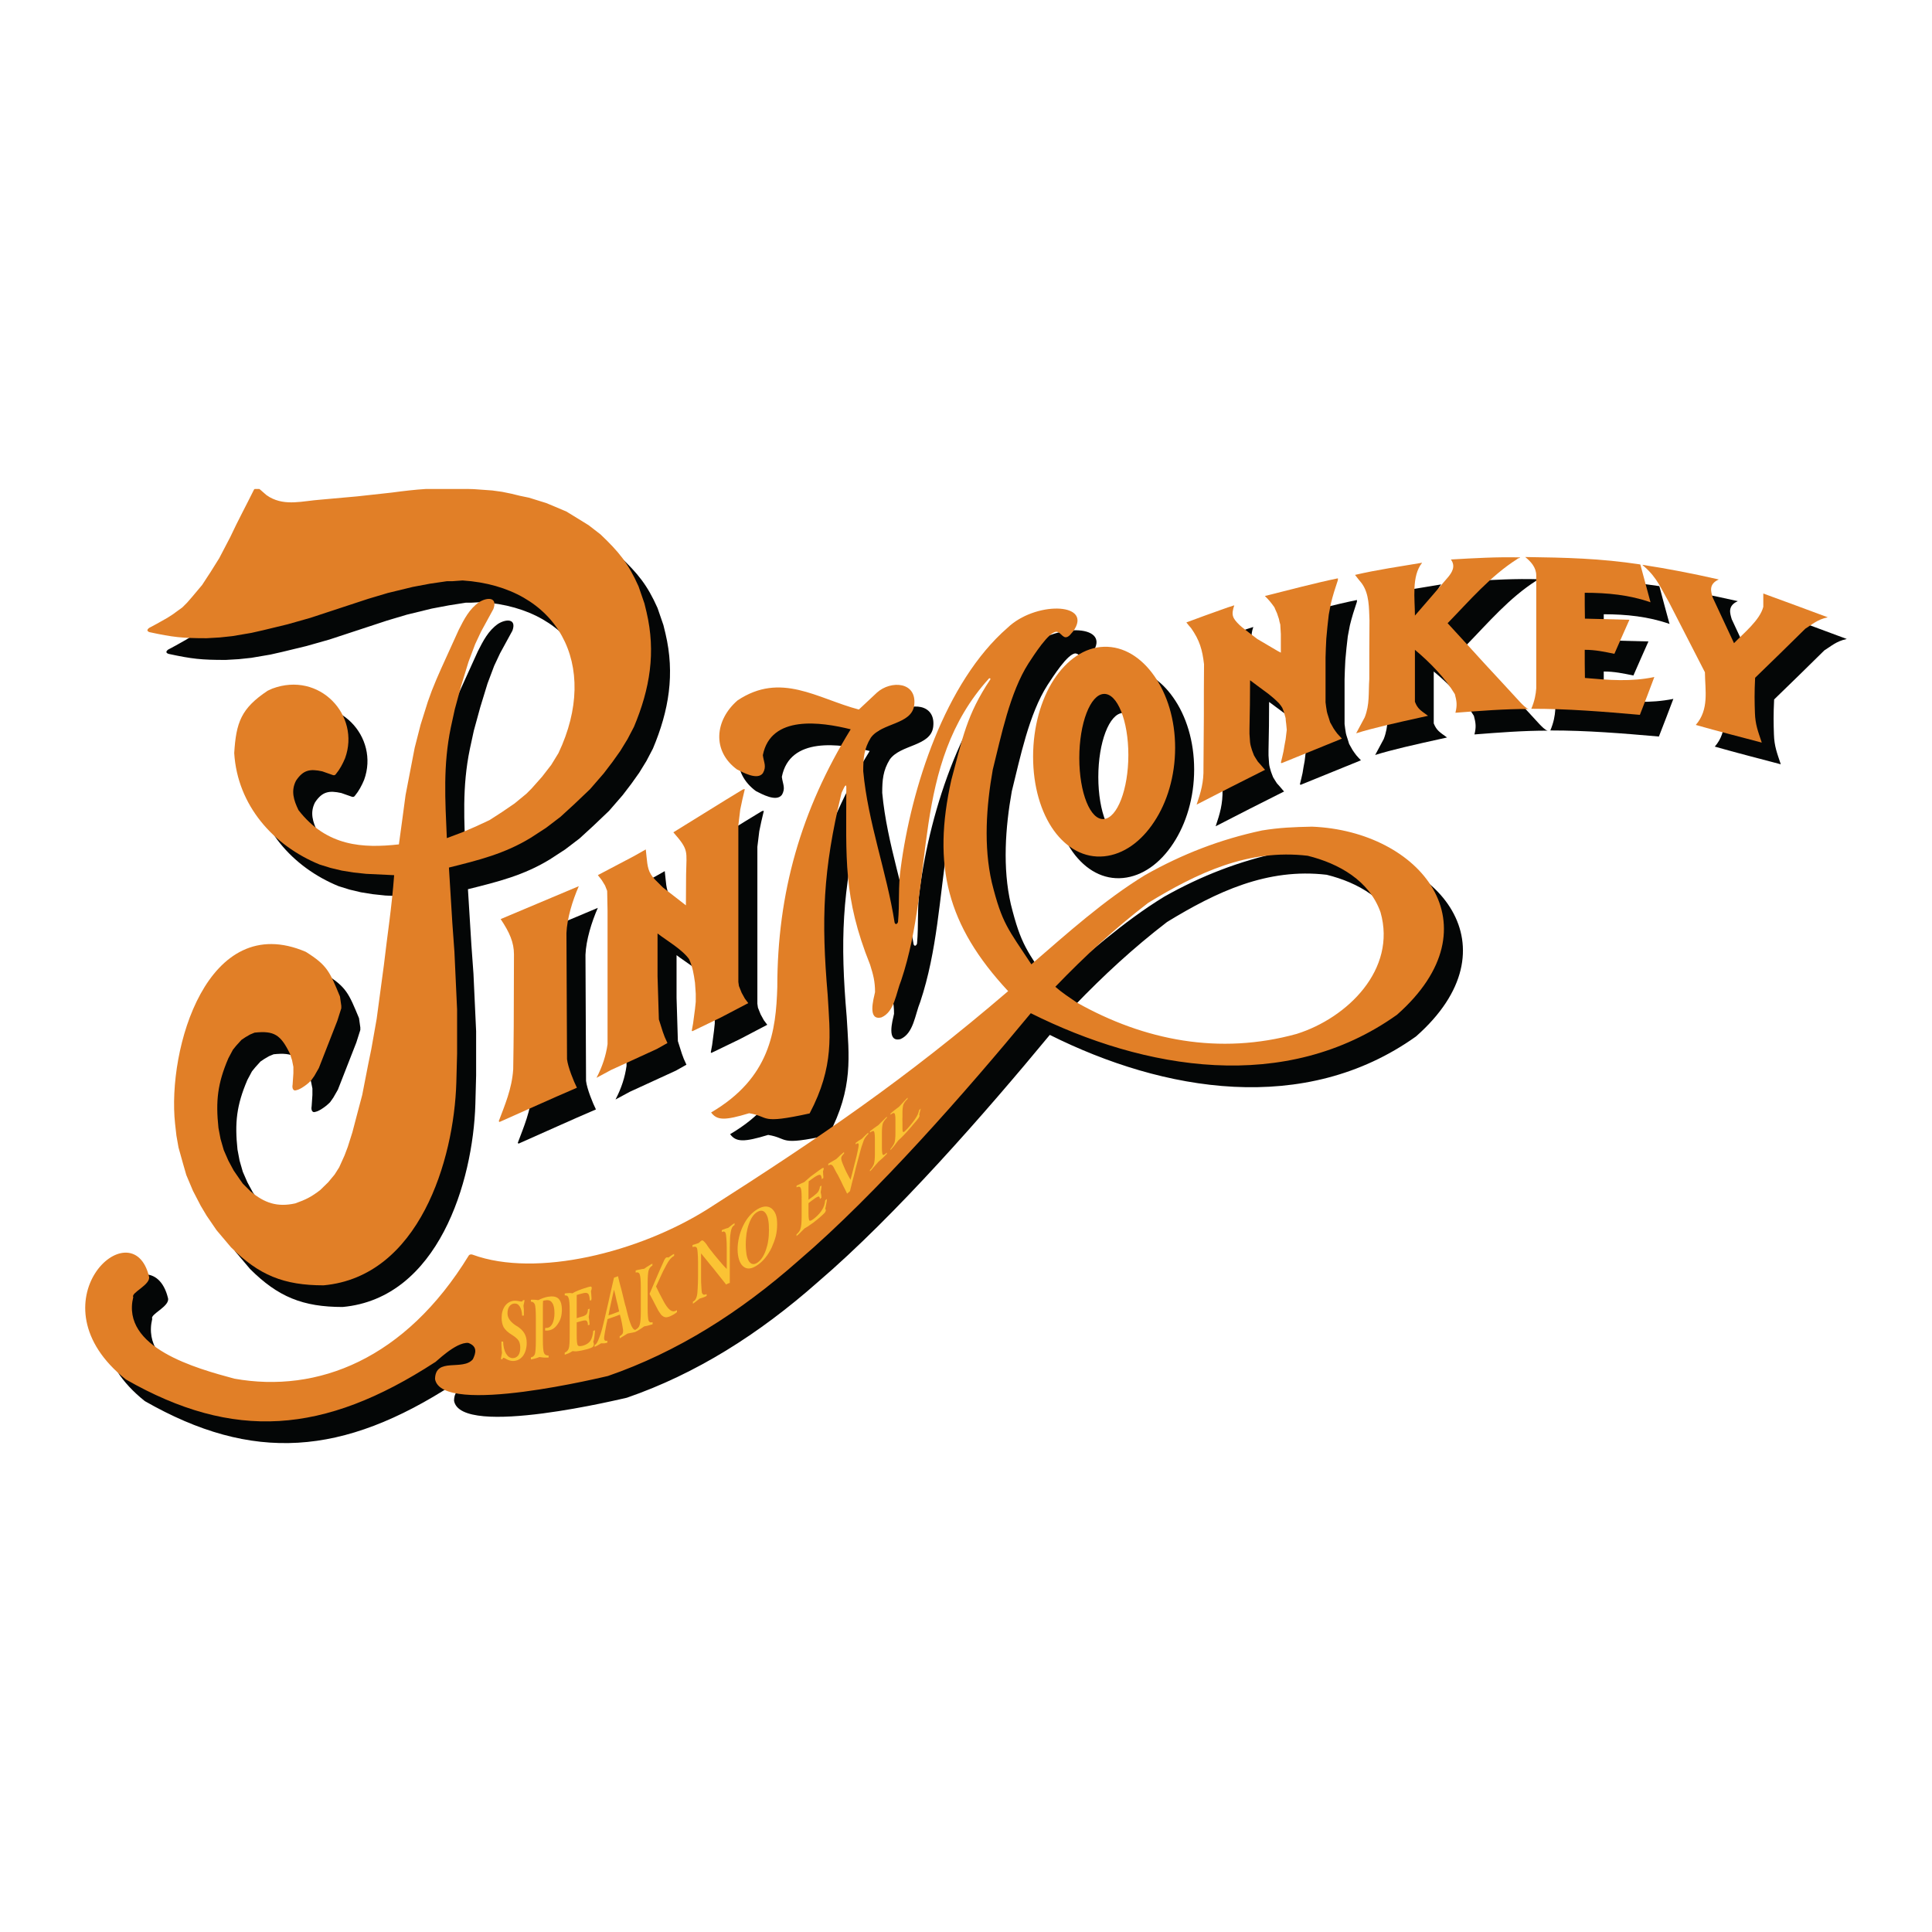 <?xml version="1.0" encoding="utf-8"?>
<!-- Generator: Adobe Illustrator 13.0.0, SVG Export Plug-In . SVG Version: 6.00 Build 14948)  -->
<!DOCTYPE svg PUBLIC "-//W3C//DTD SVG 1.0//EN" "http://www.w3.org/TR/2001/REC-SVG-20010904/DTD/svg10.dtd">
<svg version="1.0" id="Layer_1" xmlns="http://www.w3.org/2000/svg" xmlns:xlink="http://www.w3.org/1999/xlink" x="0px" y="0px"
	 width="192.756px" height="192.756px" viewBox="0 0 192.756 192.756" enable-background="new 0 0 192.756 192.756"
	 xml:space="preserve">
<g>
	<polygon fill-rule="evenodd" clip-rule="evenodd" fill="#FFFFFF" points="0,0 192.756,0 192.756,192.756 0,192.756 0,0 	"/>
	<path fill-rule="evenodd" clip-rule="evenodd" fill="#040606" d="M47.2,50.907l1.973,0.057l1.84,0.133l0.967,0.132l0.93,0.19
		l0.854,0.208l0.911,0.189l1.707,0.531l0.778,0.323l1.252,0.531l1.176,0.702l1.043,0.664l1.176,0.911
		c1.84,1.746,2.77,2.884,3.794,5.18l0.588,1.708l0.208,0.854c0.949,4.022,0.342,7.665-1.252,11.459l-0.645,1.233l-0.721,1.176
		l-0.797,1.12l-0.854,1.119l-1.366,1.575L59.19,82.4l-1.366,1.252l-1.442,1.1l-1.518,0.987c-2.599,1.593-5.198,2.238-8.177,2.979
		l0.342,5.54l0.208,2.883l0.266,5.748v4.402l-0.076,2.865c-0.228,7.76-3.718,19.369-13.242,20.242c-3.965,0-6.45-1.006-9.239-3.793
		l-1.442-1.709l-0.986-1.441l-0.588-0.986l-0.778-1.498l-0.664-1.576l-0.322-1.119l-0.456-1.631l-0.208-1.176l-0.133-1.178
		c-0.815-7.475,3.225-21.361,13.034-17.15c2.163,1.328,2.39,1.975,3.415,4.439l0.132,0.93v0.248l-0.398,1.252l-1.84,4.705
		l-0.456,0.795c-0.114,0.152-0.208,0.305-0.322,0.457c-0.304,0.303-0.55,0.492-0.911,0.721c-0.266,0.15-0.379,0.209-0.664,0.266
		c-0.19,0.02-0.342-0.189-0.266-0.588l0.076-1.119V108.6l-0.133-0.664l-0.208-0.645c-0.93-1.896-1.575-2.314-3.529-2.105
		l-0.456,0.189l-0.455,0.266l-0.398,0.266l-0.531,0.588l-0.323,0.398l-0.455,0.854c-1.082,2.523-1.271,4.27-0.986,6.943l0.208,1.102
		l0.323,1.119l0.455,1.043l0.531,0.986l0.588,0.854l0.322,0.455l0.778,0.779c1.385,1.156,2.656,1.594,4.458,1.195
		c1.062-0.381,1.594-0.646,2.485-1.328l0.797-0.779l0.645-0.777l0.455-0.721l0.531-1.176l0.323-0.854l0.455-1.443l0.588-2.238
		l0.399-1.498l0.588-3.016l0.322-1.576l0.531-2.996l0.721-5.369c0.341-2.999,0.778-5.654,1.024-8.975l-2.789-0.132l-1.252-0.133
		l-1.176-0.189l-1.119-0.266l-1.101-0.342c-4.591-1.878-8.196-5.881-8.518-11.117c0.189-3.055,0.683-4.458,3.339-6.223l0.456-0.208
		c4.724-1.765,8.822,2.674,7.266,6.943c-0.228,0.55-0.531,1.119-0.911,1.575c-0.095,0.133-0.17,0.133-0.284,0.114l-1.082-0.379
		c-1.214-0.266-1.897-0.152-2.618,0.93c-0.531,1.024-0.228,1.954,0.247,2.94c2.827,3.643,6.451,3.813,10.017,3.415l0.342-2.504
		l0.322-2.41l0.911-4.724l0.588-2.295l0.721-2.277l0.398-1.119l0.456-1.12l0.455-1.043l1.783-3.927
		c0.531-1.043,1.043-2.068,2.03-2.751c0.796-0.493,1.859-0.531,1.423,0.683l-1.233,2.258l-0.588,1.252l-0.664,1.764l-0.721,2.353
		l-0.645,2.353l-0.399,1.84c-0.778,3.756-0.569,7.19-0.398,11.041l1.518-0.569l1.366-0.588l1.385-0.645l1.233-0.797l1.252-0.835
		l1.176-0.986l0.531-0.531l1.043-1.177l0.91-1.176l0.721-1.176c4.174-8.803-0.057-16.601-9.562-17.226l-1.043,0.057h-0.532
		l-1.688,0.266l-1.708,0.322l-2.485,0.607l-1.973,0.588l-5.768,1.897l-2.276,0.645l-2.429,0.588l-1.176,0.266l-1.897,0.323
		l-1.252,0.133l-1.309,0.076c-2.447,0-3.339-0.095-5.71-0.607c-0.361-0.133-0.152-0.323-0.038-0.418l0.778-0.417l1.043-0.588
		l0.531-0.322l0.968-0.74l0.474-0.456l0.512-0.588l0.987-1.176l0.854-1.31l0.854-1.366l1.1-2.105
		c0.816-1.746,1.556-3.092,2.372-4.743c0.208-0.208,0.436-0.152,0.626,0.038l0.607,0.512l0.322,0.209
		c1.613,0.911,3.282,0.379,5.123,0.247l3.604-0.322l3.453-0.398C43.253,51.002,44.961,50.831,47.2,50.907L47.2,50.907z"/>
	<path fill-rule="evenodd" clip-rule="evenodd" fill="#040606" d="M75.961,80.958l0.133-0.057h0.114l-0.247,1.043l-0.208,0.987
		l-0.19,1.556v15.651l0.057,0.398l0.266,0.664l0.323,0.588l0.341,0.455l-2.751,1.441l-2.827,1.367l-0.057-0.057l0.133-0.721
		l0.189-1.443l0.076-0.721v-0.797l-0.076-1.1c-0.132-0.93-0.228-1.537-0.588-2.352c-0.683-0.969-2.258-1.879-3.149-2.562v4.25
		l0.132,4.326l0.398,1.252l0.189,0.512l0.266,0.588l-1.043,0.588l-4.591,2.107l-1.442,0.777c0.588-1.119,0.949-2.24,1.1-3.359
		c0-4.895,0-8.404,0-13.317l-0.038-1.973l-0.209-0.531l-0.322-0.531l-0.398-0.512l3.604-1.897l1.176-0.664l0.076,0.721
		c0.095,0.949,0.152,1.594,0.854,2.296l0.778,0.778l2.295,1.783c0-1.043,0.019-2.068,0.019-3.092
		c0.038-2.372,0.304-2.391-1.271-4.193l5.179-3.206L75.961,80.958L75.961,80.958z"/>
	<path fill-rule="evenodd" clip-rule="evenodd" fill="#040606" d="M59.646,90.577c-0.626,1.422-1.176,3.225-1.233,4.686
		l0.057,12.579c0.095,0.797,0.664,2.199,0.986,2.846c-2.618,1.119-5.179,2.295-7.722,3.414c-0.076-0.076-0.076-0.076-0.076-0.076
		c0.588-1.574,1.309-3.205,1.442-5.178c0.057-3.795,0.057-3.795,0.076-11.459c0-1.196-0.437-2.202-1.328-3.53L59.646,90.577
		L59.646,90.577z"/>
	<path fill-rule="evenodd" clip-rule="evenodd" fill="#040606" d="M135.381,59.862c0,0.076,0,0.114,0,0.171
		c-0.133,0.398-0.247,0.777-0.38,1.176c-0.113,0.38-0.228,0.778-0.322,1.176c-0.076,0.361-0.133,0.74-0.209,1.101
		c-0.038,0.398-0.095,0.778-0.133,1.176c-0.037,0.398-0.075,0.816-0.113,1.214c-0.038,0.646-0.058,1.271-0.076,1.897
		c0,1.176,0,2.333,0,3.51c0,0.322,0,0.626,0,0.948c0.038,0.304,0.076,0.626,0.133,0.93c0.038,0.151,0.076,0.303,0.133,0.455
		c0.057,0.189,0.133,0.398,0.189,0.607c0.114,0.19,0.228,0.399,0.342,0.607c0.113,0.171,0.246,0.36,0.38,0.531
		c0.151,0.171,0.303,0.342,0.455,0.494c-1.992,0.816-4.003,1.631-6.015,2.447c-0.038-0.019-0.057-0.038-0.075-0.057
		c0.095-0.38,0.189-0.759,0.266-1.12c0.057-0.398,0.133-0.797,0.208-1.195c0.038-0.304,0.076-0.626,0.114-0.948
		c-0.02-0.209-0.038-0.398-0.057-0.607c-0.02-0.189-0.058-0.379-0.058-0.55c-0.057-0.189-0.095-0.379-0.151-0.569
		c-0.057-0.171-0.114-0.323-0.19-0.493c-0.095-0.152-0.208-0.304-0.322-0.437c-0.151-0.152-0.303-0.304-0.455-0.437
		c-0.228-0.189-0.437-0.379-0.664-0.55c-0.569-0.417-1.138-0.835-1.688-1.252c-0.038-0.019-0.057-0.038-0.075-0.057
		c0,1.613-0.02,3.207-0.058,4.838c0,0.171,0,0.342,0,0.512c0.02,0.266,0.038,0.55,0.058,0.835c0.019,0.133,0.037,0.266,0.075,0.379
		c0.038,0.152,0.076,0.266,0.114,0.398c0.076,0.189,0.133,0.379,0.208,0.55c0.133,0.208,0.247,0.417,0.38,0.607
		c0.189,0.208,0.36,0.398,0.531,0.607c0.057,0.076,0.133,0.152,0.189,0.209c-2.276,1.138-4.553,2.295-6.83,3.472
		c0.418-1.233,0.722-2.239,0.684-3.662c0.019-1.726,0.019-3.453,0.038-5.16c0-1.727,0-3.453,0.019-5.179
		c-0.171-1.442-0.437-2.391-1.29-3.624c-0.171-0.17-0.322-0.36-0.475-0.55c1.177-0.437,2.353-0.873,3.548-1.29
		c0.398-0.152,0.816-0.285,1.233-0.417c-0.322,0.967-0.189,1.271,0.531,1.973c0.171,0.152,0.342,0.284,0.531,0.437
		c0.398,0.322,0.815,0.626,1.233,0.948c0.683,0.398,1.347,0.797,2.029,1.195c0.114,0.057,0.209,0.114,0.323,0.171
		c0-0.626,0-1.233,0-1.84c-0.02-0.323-0.038-0.645-0.058-0.968c-0.057-0.17-0.095-0.36-0.133-0.55
		c-0.075-0.19-0.133-0.38-0.189-0.55c-0.095-0.208-0.171-0.417-0.266-0.626c-0.304-0.417-0.55-0.74-0.948-1.119
		C130.068,61.133,133.236,60.298,135.381,59.862L135.381,59.862z"/>
	<path fill-rule="evenodd" clip-rule="evenodd" fill="#040606" d="M112.045,66.691c1.954-0.057,3.719,1.062,5.009,2.903
		c1.29,1.821,2.087,4.345,2.087,7.171s-0.797,5.426-2.087,7.38c-1.29,1.973-3.055,3.263-5.009,3.453
		c-1.954,0.19-3.718-0.796-5.008-2.58c-1.29-1.802-2.068-4.401-2.068-7.361s0.778-5.691,2.068-7.684
		C108.327,68,110.091,66.749,112.045,66.691L112.045,66.691z M112.026,71.131c1.347-0.076,2.447,2.675,2.447,6.09
		s-1.101,6.28-2.447,6.394c-1.347,0.113-2.447-2.619-2.447-6.09C109.579,74.052,110.68,71.188,112.026,71.131L112.026,71.131z"/>
	<path fill-rule="evenodd" clip-rule="evenodd" fill="#040606" d="M165.754,58.515c2.619,0.398,5.028,0.873,7.627,1.461
		c-1.043,0.474-0.777,1.214-0.606,1.802c0.701,1.518,1.423,3.035,2.124,4.553c0.987-1.024,2.581-2.296,2.922-3.624
		c0-0.437,0-0.892,0-1.328c2.145,0.778,4.288,1.575,6.432,2.372c-1.062,0.228-1.556,0.721-2.238,1.138
		c-1.67,1.651-3.34,3.282-5.009,4.895c-0.076,1.48-0.058,2.429-0.02,3.51c0.038,1.158,0.304,1.821,0.684,2.96
		c-2.201-0.588-4.401-1.139-6.584-1.765c1.348-1.556,0.931-3.415,0.911-5.255c-1.214-2.353-2.409-4.705-3.604-7.02
		c-0.778-1.328-1.157-2.391-2.429-3.491C165.888,58.647,165.812,58.591,165.754,58.515L165.754,58.515z"/>
	<path fill-rule="evenodd" clip-rule="evenodd" fill="#040606" d="M155.168,70.847c0-1.878,0-3.757,0-5.635c0-1.878,0-3.756,0-5.635
		c0-0.797-0.531-1.385-1.101-1.84c4.061,0.057,7.476,0.133,11.479,0.74c0.019,0.038,0.019,0.076,0.038,0.114l0,0
		c0.322,1.214,0.645,2.428,0.986,3.661c-2.105-0.74-4.325-0.967-6.564-0.967c0,0.873,0,1.745,0.02,2.599
		c1.479,0.038,2.959,0.076,4.439,0.114c-0.513,1.138-1.006,2.276-1.499,3.396c-1.024-0.208-1.897-0.398-2.96-0.398
		c0,0.948,0,1.878,0.02,2.808c2.409,0.208,4.572,0.398,6.925-0.076c-0.475,1.252-0.949,2.504-1.442,3.756
		c-3.699-0.322-7.134-0.607-10.833-0.607C155.017,72.08,155.13,71.396,155.168,70.847L155.168,70.847z"/>
	<path fill-rule="evenodd" clip-rule="evenodd" fill="#040606" d="M153.556,57.794c0,0.057-0.266,0.076-0.266,0.132
		c-2.694,1.708-4.8,4.193-6.963,6.413c1.214,1.328,2.429,2.637,3.624,3.965c1.214,1.309,2.429,2.618,3.643,3.946
		c0.209,0.209,0.55,0.588,0.815,0.646l0,0c-2.466,0-4.856,0.189-7.304,0.379c0.189-0.74,0.133-1.157-0.057-1.859
		c-0.968-1.613-2.485-3.168-4.004-4.42c0,1.727,0,3.453,0,5.179c0.285,0.702,0.569,0.854,1.328,1.404
		c-3.528,0.778-5.54,1.233-7.171,1.746c0.284-0.531,0.569-1.062,0.854-1.594c0.512-1.309,0.36-2.428,0.455-3.813
		c0-1.973,0-3.813,0.019-5.862c-0.057-1.214,0-2.637-0.777-3.699c-0.228-0.284-0.455-0.55-0.664-0.835
		c2.182-0.512,4.459-0.834,6.697-1.214c-1.081,1.328-0.74,3.643-0.74,5.274c1.119-1.271,2.239-2.561,3.34-3.851
		c0.322-0.398,0.796-1.043,0.265-1.746C148.965,57.851,151.203,57.718,153.556,57.794L153.556,57.794z"/>
	<path fill-rule="evenodd" clip-rule="evenodd" fill="#040606" d="M108.611,65.553c-0.626,0.569-0.797-0.322-1.309-0.36
		c-0.778,0-2.277,2.372-2.789,3.149c-1.859,2.902-2.732,7.266-3.566,10.605c-0.646,3.624-0.93,7.646-0.096,11.269
		c1.025,4.117,1.613,4.61,3.946,8.159c3.624-3.131,7.267-6.413,11.364-8.917c3.7-2.087,7.475-3.548,11.648-4.439
		c1.746-0.284,3.149-0.341,4.99-0.379c10.795,0.437,18.554,9.866,8.48,18.764c-11.118,7.93-25.194,5.521-36.54-0.152
		c-6.412,7.76-15.405,18.043-23.146,24.664c-5.9,5.217-12.18,9.162-19.048,11.535c-0.076,0-16.581,4.078-17.245,0.303
		c0.038-2.219,2.77-0.777,3.775-1.973c0.304-0.627,0.474-1.291-0.456-1.633c-1.271-0.113-3.32,2.012-3.339,1.936
		c-11.08,7.191-20.072,7.855-30.829,1.707c-9.6-7.645,0.645-17.168,2.314-10.264c0.19,0.816-1.84,1.613-1.575,2.049
		c-1.233,5.066,6.299,7.115,10.093,8.141c8.291,1.479,17.037-1.936,23.373-12.275c0.076-0.133,0.266-0.152,0.398-0.096
		c6.374,2.334,16.619-0.246,23.449-4.553c11.308-7.209,19.769-12.996,29.995-21.742c-6.147-6.583-7.589-12.54-5.692-21.058
		c1.138-4.212,1.518-6.488,3.889-10.036c0.057-0.076-0.038-0.171-0.133-0.095c-7.816,8.632-5.369,19.977-8.746,30.089
		c-0.531,1.291-0.664,3.148-1.973,3.719c-1.423,0.359-0.796-1.822-0.645-2.523c0-1.062-0.17-1.707-0.493-2.732
		c-2.713-6.772-2.372-10.605-2.372-17.738c-0.038-0.494-0.36,0.398-0.474,0.588c-1.878,7.798-2.03,12.635-1.385,20.168
		c0.228,3.926,0.683,7.113-1.802,11.818c-5.104,1.119-3.927,0.322-6.033-0.02c-2.428,0.74-3.207,0.723-3.794-0.076
		c5.9-3.451,6.469-8.176,6.602-12.502c0-9.447,2.372-17.681,7.323-25.725c-2.979-0.74-7.968-1.461-8.765,2.58
		c0.094,0.74,0.398,1.138,0,1.802c-0.551,0.721-1.973-0.076-2.581-0.379c-2.504-1.84-2.22-4.914,0.057-6.887
		c4.326-2.884,7.93-0.189,12.104,0.911l1.802-1.688c1.385-1.252,4.022-1.1,3.718,1.271c-0.265,1.936-3.244,1.727-4.325,3.226
		c-0.683,1.1-0.759,2.068-0.759,3.339c0.475,5.142,2.334,10.017,3.13,15.102c0.057,0.209,0.247,0.209,0.341-0.057
		c0.171-1.878,0-3.529,0.266-5.35c1.044-7.987,4.421-18.574,10.663-24c2.731-2.618,8.253-2.523,6.716,0.095
		C109.028,65.098,108.839,65.307,108.611,65.553L108.611,65.553z M132.364,87.276c3.13,0.778,6.146,2.485,7.267,5.635
		c1.631,5.71-3.302,10.548-8.367,12.142c-7.702,2.125-15.196,0.664-21.932-3.131c-0.721-0.492-1.479-0.986-2.144-1.574
		c2.94-3.055,5.9-5.787,9.258-8.367C121.36,88.983,126.426,86.574,132.364,87.276L132.364,87.276z"/>
	<path fill-rule="evenodd" clip-rule="evenodd" fill="#E17F27" d="M46.618,48.782l0.658,0.019l1.84,0.133l0.967,0.133l0.93,0.189
		l0.854,0.209l0.911,0.189l1.708,0.531l0.778,0.322l1.252,0.532l1.176,0.721l1.043,0.645l1.177,0.911
		c1.84,1.745,2.77,2.884,3.794,5.18l0.588,1.707l0.208,0.854c0.949,4.022,0.341,7.665-1.252,11.459l-0.646,1.233l-0.72,1.176
		l-0.797,1.119l-0.854,1.119l-1.366,1.575l-1.575,1.499l-1.366,1.252l-1.442,1.101l-1.518,0.987
		c-2.599,1.594-5.198,2.238-8.177,2.979l0.341,5.54l0.208,2.865l0.266,5.767v4.402l-0.076,2.863
		c-0.228,7.76-3.719,19.371-13.243,20.244c-3.965,0-6.45-1.006-9.239-3.795l-1.442-1.707l-0.986-1.441l-0.588-0.986l-0.778-1.5
		l-0.664-1.574l-0.323-1.119l-0.455-1.631l-0.208-1.178l-0.133-1.176c-0.815-7.475,3.226-21.362,13.034-17.169
		c2.163,1.347,2.391,1.992,3.415,4.458l0.133,0.93v0.246l-0.398,1.252l-1.84,4.705l-0.455,0.797
		c-0.114,0.152-0.208,0.305-0.323,0.455c-0.304,0.305-0.55,0.494-0.911,0.721c-0.266,0.152-0.379,0.209-0.664,0.266
		c-0.189,0.02-0.341-0.189-0.266-0.588l0.076-1.119v-0.645l-0.133-0.664l-0.209-0.645c-0.929-1.898-1.574-2.314-3.529-2.105
		l-0.455,0.189l-0.455,0.266l-0.398,0.266l-0.532,0.588l-0.322,0.398l-0.455,0.854c-1.082,2.523-1.271,4.268-0.987,6.943l0.208,1.1
		l0.323,1.119l0.456,1.045l0.531,0.986l0.588,0.854l0.323,0.455l0.778,0.777c1.385,1.158,2.656,1.594,4.458,1.195
		c1.062-0.379,1.594-0.645,2.485-1.328l0.797-0.777l0.645-0.777l0.455-0.721l0.531-1.178l0.323-0.854l0.456-1.441l0.588-2.238
		l0.398-1.498l0.588-3.018l0.322-1.574l0.531-2.998l0.721-5.369c0.341-2.998,0.777-5.654,1.024-8.974l-2.789-0.133l-1.252-0.133
		l-1.177-0.19l-1.119-0.266l-1.101-0.341c-4.591-1.878-8.195-5.881-8.518-11.118c0.189-3.054,0.683-4.458,3.339-6.223l0.456-0.208
		c4.724-1.765,8.822,2.675,7.266,6.943c-0.228,0.551-0.531,1.12-0.911,1.575c-0.095,0.133-0.171,0.133-0.285,0.114l-1.081-0.379
		c-1.214-0.266-1.897-0.151-2.618,0.93c-0.531,1.024-0.228,1.955,0.247,2.941c2.827,3.643,6.45,3.813,10.017,3.415l0.342-2.504
		l0.322-2.41l0.911-4.724l0.588-2.296l0.721-2.296l0.398-1.1l0.456-1.119l0.456-1.043l1.783-3.927
		c0.531-1.043,1.043-2.068,2.03-2.75c0.796-0.494,1.859-0.532,1.423,0.683l-1.233,2.258l-0.588,1.252l-0.664,1.765l-0.721,2.352
		l-0.645,2.372l-0.398,1.821c-0.778,3.756-0.569,7.19-0.398,11.042l1.518-0.57l1.366-0.588l1.385-0.645l1.233-0.797l1.252-0.854
		l1.176-0.968l0.531-0.531l1.043-1.176l0.911-1.176l0.721-1.176c4.174-8.803-0.057-16.6-9.562-17.226l-1.043,0.076h-0.531
		l-1.688,0.247l-1.708,0.322L38.7,59.16l-1.973,0.588l-5.768,1.897l-2.277,0.645l-2.428,0.588l-1.176,0.266l-1.897,0.322
		l-1.252,0.133l-1.309,0.076c-2.448,0-3.339-0.095-5.711-0.607c-0.36-0.133-0.151-0.322-0.038-0.417l0.778-0.417l1.044-0.588
		l0.531-0.341l0.968-0.702l0.474-0.474l0.512-0.588l0.987-1.176l0.854-1.309l0.854-1.366l1.1-2.106
		c0.816-1.746,1.556-3.092,2.372-4.743c0.022-0.022,0.044-0.041,0.066-0.057h0.462c0.034,0.021,0.066,0.047,0.098,0.076l0.607,0.531
		l0.322,0.209c1.612,0.91,3.282,0.379,5.123,0.247l3.604-0.323l3.453-0.379c1.245-0.166,2.32-0.292,3.405-0.36H46.618L46.618,48.782
		z"/>
	<path fill-rule="evenodd" clip-rule="evenodd" fill="#E17F27" d="M74.063,78.795l0.133-0.057h0.114l-0.247,1.044l-0.208,0.986
		l-0.189,1.556v15.652l0.057,0.398l0.266,0.664l0.323,0.588l0.341,0.455l-2.751,1.441l-2.827,1.365l-0.057-0.057l0.132-0.721
		l0.19-1.441l0.076-0.721v-0.797l-0.076-1.1c-0.133-0.931-0.228-1.538-0.588-2.353c-0.683-0.968-2.258-1.878-3.149-2.562v4.25
		l0.133,4.324l0.398,1.252l0.19,0.514l0.266,0.588l-1.043,0.588l-4.591,2.105l-1.442,0.777c0.588-1.119,0.949-2.238,1.101-3.357
		c0-4.895,0-8.404,0-13.318l-0.038-1.973l-0.208-0.531l-0.322-0.531l-0.398-0.512l3.604-1.897l1.176-0.665l0.076,0.721
		c0.095,0.948,0.152,1.594,0.854,2.295l0.778,0.778l2.296,1.783c0-1.043,0.019-2.068,0.019-3.073
		c0.038-2.391,0.304-2.41-1.271-4.212l5.179-3.206L74.063,78.795L74.063,78.795z"/>
	<path fill-rule="evenodd" clip-rule="evenodd" fill="#E17F27" d="M57.748,88.414c-0.626,1.423-1.176,3.226-1.233,4.686
		l0.057,12.578c0.095,0.797,0.664,2.201,0.987,2.846c-2.618,1.121-5.18,2.297-7.722,3.416c-0.076-0.076-0.076-0.076-0.076-0.076
		c0.588-1.574,1.31-3.205,1.442-5.18c0.057-3.795,0.057-3.795,0.076-11.458c0-1.195-0.437-2.201-1.328-3.529L57.748,88.414
		L57.748,88.414z"/>
	<path fill-rule="evenodd" clip-rule="evenodd" fill="#E17F27" d="M133.483,57.699c0,0.076,0,0.114,0,0.171
		c-0.133,0.398-0.247,0.778-0.38,1.176c-0.113,0.379-0.228,0.778-0.322,1.176c-0.075,0.36-0.133,0.74-0.209,1.101
		c-0.037,0.398-0.094,0.778-0.132,1.176c-0.038,0.398-0.076,0.816-0.114,1.214c-0.038,0.645-0.057,1.271-0.076,1.897
		c0,1.176,0,2.333,0,3.51c0,0.322,0,0.625,0,0.948c0.038,0.304,0.076,0.626,0.133,0.93c0.038,0.152,0.076,0.304,0.133,0.456
		c0.057,0.189,0.133,0.398,0.19,0.607c0.113,0.189,0.228,0.398,0.341,0.607c0.114,0.171,0.247,0.36,0.38,0.531
		c0.151,0.171,0.304,0.341,0.455,0.494c-1.992,0.815-4.003,1.631-6.014,2.447c-0.038-0.019-0.058-0.038-0.076-0.057
		c0.095-0.379,0.189-0.759,0.266-1.138c0.057-0.379,0.133-0.778,0.208-1.176c0.038-0.304,0.076-0.626,0.114-0.949
		c-0.019-0.208-0.038-0.417-0.057-0.607c-0.02-0.19-0.058-0.379-0.058-0.569c-0.057-0.171-0.094-0.36-0.151-0.55
		c-0.057-0.171-0.114-0.323-0.189-0.493c-0.095-0.152-0.209-0.304-0.322-0.437c-0.152-0.152-0.304-0.304-0.456-0.437
		c-0.228-0.19-0.437-0.379-0.664-0.55c-0.568-0.417-1.138-0.834-1.688-1.252c-0.038-0.019-0.058-0.038-0.076-0.057
		c0,1.613-0.02,3.207-0.058,4.838c0,0.171,0,0.341,0,0.512c0.02,0.266,0.038,0.55,0.058,0.834c0.019,0.133,0.038,0.266,0.076,0.399
		c0.037,0.133,0.075,0.247,0.113,0.379c0.076,0.189,0.133,0.379,0.209,0.55c0.133,0.209,0.246,0.417,0.379,0.607
		c0.189,0.209,0.36,0.398,0.531,0.607c0.057,0.076,0.133,0.152,0.189,0.209c-2.276,1.138-4.553,2.295-6.829,3.472
		c0.417-1.233,0.721-2.239,0.683-3.662c0.02-1.727,0.02-3.453,0.038-5.16c0-1.727,0-3.453,0.019-5.18
		c-0.17-1.442-0.436-2.39-1.29-3.604c-0.171-0.189-0.322-0.379-0.474-0.569c1.176-0.437,2.353-0.873,3.548-1.291
		c0.397-0.151,0.815-0.284,1.232-0.417c-0.322,0.967-0.189,1.271,0.531,1.973c0.171,0.151,0.342,0.303,0.531,0.436
		c0.398,0.323,0.816,0.626,1.233,0.949c0.683,0.398,1.347,0.797,2.029,1.195c0.114,0.057,0.209,0.114,0.323,0.17
		c0-0.626,0-1.233,0-1.84c-0.02-0.322-0.038-0.645-0.057-0.967c-0.058-0.17-0.095-0.36-0.133-0.55
		c-0.058-0.189-0.134-0.379-0.19-0.569c-0.095-0.19-0.17-0.399-0.266-0.607c-0.303-0.417-0.55-0.74-0.948-1.119
		C128.172,58.97,131.34,58.135,133.483,57.699L133.483,57.699z"/>
	<path fill-rule="evenodd" clip-rule="evenodd" fill="#E17F27" d="M110.148,64.529c1.954-0.057,3.718,1.062,5.008,2.903
		c1.29,1.821,2.087,4.344,2.087,7.171c0,2.827-0.797,5.445-2.087,7.38c-1.29,1.973-3.054,3.263-5.008,3.453
		c-1.954,0.189-3.719-0.797-5.009-2.581c-1.29-1.802-2.067-4.401-2.067-7.361c0-2.96,0.777-5.692,2.067-7.684
		C106.43,65.838,108.194,64.585,110.148,64.529L110.148,64.529z M110.129,69.234c1.348-0.076,2.447,2.675,2.447,6.09
		c0,3.415-1.1,6.28-2.447,6.394c-1.347,0.114-2.447-2.618-2.447-6.09C107.682,72.156,108.782,69.291,110.129,69.234L110.129,69.234z
		"/>
	<path fill-rule="evenodd" clip-rule="evenodd" fill="#E17F27" d="M163.857,56.352c2.618,0.398,5.027,0.873,7.627,1.461
		c-1.044,0.474-0.778,1.214-0.607,1.802c0.702,1.518,1.423,3.035,2.125,4.553c0.986-1.024,2.58-2.295,2.922-3.624
		c0-0.436,0-0.892,0-1.328c2.144,0.778,4.287,1.575,6.431,2.372c-1.062,0.228-1.556,0.721-2.238,1.138
		c-1.67,1.65-3.339,3.282-5.009,4.895c-0.076,1.48-0.057,2.428-0.019,3.51c0.038,1.157,0.303,1.821,0.683,2.959
		c-2.201-0.588-4.401-1.138-6.583-1.764c1.347-1.556,0.93-3.415,0.91-5.255c-1.214-2.352-2.409-4.686-3.604-7.019
		c-0.777-1.329-1.157-2.391-2.428-3.51C163.99,56.485,163.914,56.428,163.857,56.352L163.857,56.352z"/>
	<path fill-rule="evenodd" clip-rule="evenodd" fill="#E17F27" d="M153.271,68.684c0-1.878,0-3.756,0-5.635c0-1.878,0-3.756,0-5.635
		c0-0.796-0.531-1.385-1.101-1.84c4.06,0.057,7.475,0.133,11.478,0.74c0.02,0.038,0.02,0.076,0.038,0.114l0,0
		c0.322,1.214,0.646,2.428,0.986,3.662c-2.105-0.74-4.325-0.949-6.563-0.949c0,0.854,0,1.727,0.019,2.58
		c1.479,0.038,2.959,0.076,4.439,0.114c-0.513,1.138-1.006,2.276-1.499,3.396c-1.024-0.209-1.897-0.399-2.959-0.399
		c0,0.949,0,1.878,0.019,2.808c2.409,0.209,4.572,0.398,6.925-0.095c-0.475,1.271-0.949,2.523-1.442,3.775
		c-3.699-0.323-7.133-0.607-10.833-0.607C153.119,69.917,153.233,69.234,153.271,68.684L153.271,68.684z"/>
	<path fill-rule="evenodd" clip-rule="evenodd" fill="#E17F27" d="M151.658,55.612c0,0.076-0.266,0.095-0.266,0.152
		c-2.693,1.708-4.8,4.193-6.963,6.413c1.215,1.328,2.429,2.637,3.624,3.965c1.214,1.31,2.429,2.619,3.643,3.946
		c0.209,0.209,0.551,0.588,0.815,0.645l0,0c-2.466,0-4.856,0.19-7.304,0.379c0.189-0.74,0.133-1.157-0.057-1.859
		c-0.968-1.613-2.485-3.168-3.984-4.421c0,1.727,0,3.453,0,5.179c0.266,0.702,0.551,0.854,1.31,1.404
		c-3.529,0.778-5.54,1.233-7.172,1.746c0.285-0.531,0.569-1.062,0.854-1.594c0.513-1.309,0.36-2.428,0.456-3.813
		c0-1.973,0-3.813,0.019-5.862c-0.057-1.215,0-2.638-0.777-3.7c-0.229-0.285-0.456-0.55-0.665-0.835
		c2.183-0.512,4.459-0.834,6.697-1.214c-1.081,1.328-0.721,3.643-0.721,5.274c1.101-1.271,2.22-2.562,3.32-3.851
		c0.322-0.399,0.797-1.043,0.266-1.746C147.067,55.688,149.306,55.555,151.658,55.612L151.658,55.612z"/>
	<path fill-rule="evenodd" clip-rule="evenodd" fill="#E17F27" d="M106.714,63.391c-0.626,0.569-0.797-0.323-1.309-0.361
		c-0.778,0-2.276,2.372-2.789,3.149c-1.859,2.903-2.731,7.266-3.566,10.605c-0.646,3.624-0.93,7.646-0.095,11.269
		c1.024,4.117,1.612,4.61,3.945,8.158c3.624-3.131,7.267-6.413,11.365-8.917c3.699-2.087,7.475-3.548,11.648-4.439
		c1.745-0.285,3.149-0.341,4.989-0.379c10.795,0.437,18.555,9.865,8.48,18.764c-11.118,7.93-25.194,5.52-36.54-0.152
		c-6.412,7.76-15.405,18.041-23.146,24.662c-5.9,5.219-12.18,9.164-19.047,11.535c-0.076,0-16.582,4.08-17.246,0.305
		c0.038-2.221,2.77-0.779,3.775-1.975c0.304-0.625,0.475-1.289-0.455-1.631c-1.271-0.113-3.32,2.012-3.339,1.936
		c-11.08,7.189-20.072,7.854-30.829,1.707c-9.6-7.645,0.646-17.17,2.314-10.264c0.19,0.816-1.84,1.613-1.575,2.049
		c-1.233,5.066,6.299,7.115,10.093,8.139c8.291,1.48,17.037-1.936,23.373-12.273c0.076-0.135,0.266-0.152,0.398-0.096
		c6.375,2.334,16.62-0.246,23.45-4.553c11.307-7.211,19.769-12.996,29.975-21.742c-6.127-6.583-7.569-12.541-5.672-21.059
		c1.138-4.212,1.518-6.488,3.889-10.036c0.057-0.076-0.038-0.171-0.133-0.095c-7.816,8.632-5.369,19.978-8.746,30.09
		c-0.531,1.289-0.664,3.148-1.973,3.717c-1.423,0.361-0.797-1.82-0.645-2.521c0-1.062-0.171-1.709-0.493-2.733
		c-2.713-6.773-2.372-10.605-2.372-17.738c-0.038-0.493-0.361,0.398-0.474,0.588c-1.878,7.797-2.03,12.635-1.385,20.167
		c0.228,3.928,0.683,7.115-1.802,11.82c-5.104,1.119-3.927,0.322-6.033-0.02c-2.429,0.74-3.207,0.721-3.795-0.076
		c5.9-3.453,6.47-8.176,6.603-12.502c0-9.429,2.371-17.682,7.323-25.726c-2.978-0.74-7.968-1.461-8.765,2.58
		c0.095,0.74,0.398,1.12,0,1.803c-0.55,0.721-1.973-0.076-2.581-0.379c-2.504-1.84-2.219-4.914,0.057-6.887
		c4.326-2.884,7.93-0.19,12.104,0.911l1.802-1.688c1.385-1.252,4.021-1.101,3.718,1.271c-0.266,1.935-3.245,1.727-4.326,3.225
		c-0.683,1.101-0.759,2.068-0.759,3.339c0.474,5.142,2.333,10.018,3.13,15.102c0.057,0.209,0.247,0.209,0.341-0.057
		c0.171-1.878,0-3.529,0.266-5.35c1.043-7.987,4.42-18.573,10.662-24c2.732-2.618,8.253-2.523,6.716,0.095
		C107.132,62.935,106.941,63.144,106.714,63.391L106.714,63.391z M130.467,85.379c3.131,0.777,6.147,2.485,7.267,5.634
		c1.632,5.71-3.302,10.549-8.367,12.141c-7.702,2.127-15.196,0.666-21.931-3.129c-0.722-0.494-1.48-0.986-2.144-1.574
		c2.94-3.055,5.899-5.787,9.258-8.367C119.463,87.086,124.528,84.677,130.467,85.379L130.467,85.379z"/>
	<path fill-rule="evenodd" clip-rule="evenodd" fill="#FBC334" d="M49.97,135.598c0.019-0.115,0.038-0.229,0.057-0.322
		c0.019-0.096,0.038-0.209,0.057-0.305c-0.019-0.17-0.038-0.359-0.038-0.492c-0.019-0.152-0.019-0.305-0.019-0.438
		c0-0.018,0-0.057,0-0.094c0-0.039,0-0.076,0-0.096c0.057,0,0.114,0,0.171,0c0.019,0.512,0.114,0.893,0.285,1.195
		c0.19,0.303,0.398,0.455,0.683,0.455c0.228,0,0.417-0.113,0.55-0.285c0.133-0.189,0.19-0.455,0.19-0.758
		c0-0.285-0.057-0.512-0.152-0.684c-0.114-0.189-0.341-0.379-0.664-0.588c-0.417-0.246-0.683-0.512-0.835-0.758
		c-0.132-0.248-0.208-0.57-0.208-0.949c0-0.475,0.114-0.873,0.342-1.195c0.228-0.303,0.531-0.475,0.911-0.512
		c0.133,0,0.284,0,0.436,0.037c0.171,0.037,0.285,0.057,0.322,0.037c0.019,0,0.038,0,0.076-0.037
		c0.019-0.02,0.038-0.057,0.038-0.094c0.057,0.018,0.114,0,0.17,0c-0.019,0.094-0.038,0.189-0.057,0.283
		c-0.019,0.096-0.038,0.172-0.057,0.266c0.019,0.133,0.019,0.266,0.038,0.381c0,0.131,0,0.246,0,0.359c0,0.037,0,0.076,0,0.133
		s0,0.096,0,0.113c-0.057,0-0.114,0.02-0.171,0.02c-0.019-0.398-0.095-0.701-0.247-0.93c-0.133-0.209-0.304-0.303-0.55-0.285
		c-0.19,0.02-0.361,0.115-0.494,0.305c-0.114,0.17-0.17,0.398-0.17,0.682c0,0.457,0.303,0.873,0.91,1.254c0.019,0,0.019,0,0.019,0
		c0.361,0.227,0.607,0.473,0.759,0.738c0.152,0.248,0.228,0.57,0.228,0.949c0,0.512-0.133,0.967-0.379,1.309
		c-0.266,0.322-0.588,0.494-1.005,0.494c-0.171,0-0.379-0.057-0.569-0.152c-0.208-0.113-0.323-0.17-0.342-0.17
		c-0.038,0-0.057,0.018-0.076,0.037s-0.038,0.057-0.057,0.113C50.064,135.615,50.026,135.598,49.97,135.598L49.97,135.598z
		 M54.371,132.732c0.019-0.076,0.019-0.172,0.038-0.266c0.038,0.02,0.057,0.02,0.095,0.02c0.038,0,0.057,0,0.095,0
		c0.228-0.039,0.398-0.189,0.531-0.455c0.114-0.266,0.19-0.59,0.19-1.006c0-0.494-0.076-0.836-0.228-1.043
		c-0.151-0.229-0.379-0.305-0.664-0.248c-0.057,0-0.095,0-0.133,0.02c-0.038,0-0.076,0.02-0.113,0.037
		c-0.019,0.191-0.019,0.418-0.019,0.627c0,0.229,0,0.455,0,0.682c0,0.418,0,0.836,0,1.254c0,0.416,0,0.854,0,1.27
		c0,0.74,0.038,1.195,0.114,1.367c0.076,0.17,0.228,0.266,0.455,0.246c0,0.076,0,0.133,0,0.209c-0.133,0-0.284,0-0.437,0
		c-0.151-0.02-0.322-0.02-0.474-0.057c-0.209,0.094-0.398,0.133-0.512,0.17c-0.133,0.039-0.247,0.057-0.341,0.076
		c0-0.076,0-0.133,0-0.209c0.19-0.037,0.322-0.133,0.398-0.322c0.057-0.189,0.095-0.625,0.095-1.309c0-0.209,0-0.398,0-0.607
		c0-0.285,0-0.568,0-0.854s0-0.588,0-0.873c0-0.684-0.038-1.139-0.095-1.309c-0.076-0.189-0.208-0.285-0.398-0.285
		c0-0.057,0-0.113,0-0.189c0.114-0.02,0.228,0,0.36,0c0.114,0,0.247,0.02,0.379,0.039c0.152-0.076,0.304-0.152,0.475-0.209
		c0.151-0.057,0.322-0.096,0.493-0.133c0.474-0.076,0.815-0.02,1.043,0.189c0.228,0.227,0.341,0.588,0.341,1.119
		s-0.114,0.986-0.379,1.365c-0.247,0.398-0.55,0.627-0.93,0.684c-0.076,0.02-0.152,0.02-0.208,0.02
		C54.466,132.752,54.428,132.752,54.371,132.732L54.371,132.732z M56.344,129.051c0.133-0.018,0.247-0.037,0.379-0.037
		c0.133-0.02,0.266,0,0.398,0.02c0.17-0.113,0.379-0.209,0.626-0.305c0.228-0.094,0.493-0.189,0.778-0.266
		c0.057-0.018,0.114-0.037,0.171-0.057c0.152-0.037,0.247-0.057,0.284-0.037c0.038,0.02,0.057,0.076,0.057,0.152
		c0,0.018,0,0.074-0.019,0.113c0,0.057-0.038,0.113-0.057,0.189c0.019,0.189,0.038,0.322,0.038,0.436
		c0,0.115,0.019,0.209,0.019,0.305c0,0.018-0.019,0.037-0.019,0.076c0,0.037,0,0.057,0,0.076c-0.038,0.018-0.095,0.037-0.151,0.037
		c-0.019-0.342-0.076-0.568-0.171-0.684c-0.114-0.094-0.304-0.113-0.588-0.02c-0.19,0.039-0.361,0.096-0.55,0.152
		c0,0.229,0,0.438,0,0.664c0,0.229,0,0.455,0,0.684c0,0.322,0,0.645,0,0.967c0.151-0.057,0.322-0.094,0.493-0.152
		c0.247-0.057,0.398-0.15,0.493-0.246c0.076-0.113,0.133-0.283,0.133-0.492c0.057-0.02,0.114-0.039,0.171-0.057
		c0,0.113-0.019,0.246-0.038,0.379c0,0.133-0.019,0.266-0.057,0.436c0.038,0.152,0.038,0.305,0.057,0.418
		c0.019,0.133,0.019,0.246,0.038,0.361c-0.057,0.018-0.114,0.037-0.171,0.057c0-0.248-0.057-0.381-0.133-0.438
		c-0.076-0.076-0.247-0.057-0.512,0.02c-0.171,0.037-0.323,0.096-0.474,0.133c0,0.436,0,0.854,0,1.289
		c0,0.59,0.038,0.912,0.114,1.006c0.076,0.096,0.247,0.096,0.531,0.02c0.322-0.096,0.55-0.246,0.721-0.475
		c0.152-0.246,0.247-0.568,0.285-1.006c0.057,0,0.114-0.018,0.171-0.057c0,0.246-0.038,0.455-0.057,0.645
		c-0.019,0.191-0.057,0.361-0.114,0.514c0.019,0.057,0.038,0.094,0.038,0.133c0.019,0.037,0.019,0.076,0.019,0.113
		c0,0.113-0.038,0.209-0.114,0.266c-0.057,0.057-0.228,0.133-0.493,0.209c-0.095,0.02-0.151,0.037-0.228,0.057
		c-0.285,0.076-0.55,0.133-0.74,0.152c-0.208,0.037-0.379,0.018-0.55,0c-0.152,0.094-0.285,0.17-0.417,0.227
		s-0.247,0.096-0.36,0.133c0-0.076,0-0.133,0-0.209c0.19-0.074,0.322-0.207,0.398-0.416c0.076-0.209,0.095-0.703,0.095-1.518
		c0-0.039,0-0.096,0-0.133c0-0.115,0-0.209,0-0.305c0-0.398,0-0.797,0-1.195c0-0.113,0-0.246,0-0.379s0-0.189,0-0.189
		c0-0.721-0.038-1.158-0.114-1.328c-0.057-0.189-0.189-0.266-0.379-0.246C56.344,129.186,56.344,129.109,56.344,129.051
		L56.344,129.051z M61.258,128.672c-0.095,0.418-0.19,0.854-0.285,1.271s-0.19,0.854-0.266,1.291
		c0.114-0.039,0.228-0.076,0.341-0.115c0.114-0.037,0.209-0.076,0.304-0.113c0.114-0.037,0.19-0.076,0.247-0.096
		c0.076-0.018,0.132-0.037,0.17-0.074c-0.076-0.398-0.17-0.779-0.266-1.139C61.429,129.355,61.353,129.014,61.258,128.672
		L61.258,128.672z M61.258,127.477c0.133-0.057,0.266-0.094,0.398-0.15c0.114,0.473,0.228,0.947,0.36,1.402
		c0.114,0.475,0.228,0.93,0.342,1.404c0.057,0.152,0.114,0.398,0.189,0.703c0.152,0.664,0.322,1.156,0.456,1.461
		c0.152,0.303,0.284,0.416,0.417,0.379c0,0,0,0,0-0.02c0,0.076,0,0.152,0,0.229c-0.152,0.037-0.399,0.094-0.74,0.15
		c-0.019,0-0.038,0.02-0.076,0.02c-0.151,0.096-0.303,0.189-0.436,0.266c-0.114,0.076-0.247,0.152-0.341,0.209
		c0-0.076,0-0.152,0-0.209c0.114-0.076,0.208-0.152,0.266-0.229c0.057-0.074,0.076-0.189,0.076-0.303
		c0-0.076-0.019-0.229-0.057-0.418c-0.038-0.207-0.076-0.473-0.152-0.777c-0.038-0.133-0.076-0.285-0.114-0.436
		c-0.095,0.037-0.19,0.076-0.285,0.113c-0.095,0.037-0.19,0.076-0.304,0.113c-0.133,0.039-0.247,0.076-0.341,0.115
		c-0.095,0.037-0.19,0.074-0.304,0.113c-0.019,0.152-0.057,0.285-0.095,0.436c-0.057,0.342-0.133,0.645-0.171,0.91
		c-0.038,0.266-0.076,0.438-0.076,0.533c0,0.131,0.038,0.207,0.076,0.246c0.057,0.037,0.133,0.057,0.247,0.02
		c0,0.057,0,0.131,0,0.207c-0.076,0.02-0.189,0.039-0.284,0.059c-0.095,0-0.209,0-0.342,0c-0.114,0.074-0.228,0.15-0.341,0.207
		c-0.114,0.059-0.209,0.115-0.304,0.152c0-0.076,0-0.152,0-0.209c0.019,0,0.019,0,0.038,0c0.132-0.057,0.285-0.303,0.436-0.74
		c0.171-0.416,0.342-1.062,0.532-1.896c0.076-0.322,0.132-0.568,0.17-0.74c0.133-0.568,0.266-1.119,0.379-1.67
		C61.011,128.578,61.125,128.027,61.258,127.477L61.258,127.477z M64.806,129.09c0.228-0.531,0.455-1.062,0.683-1.594
		c0.228-0.531,0.455-1.062,0.702-1.594c0.057-0.152,0.114-0.246,0.152-0.303c0.038-0.076,0.095-0.115,0.133-0.133
		c0.038-0.02,0.057-0.02,0.095-0.02c0.038,0,0.076,0,0.114,0.02c0.114-0.076,0.228-0.152,0.304-0.209
		c0.095-0.076,0.171-0.115,0.266-0.152c0,0.057,0,0.133,0,0.189c-0.171,0.096-0.342,0.246-0.493,0.455
		c-0.152,0.209-0.342,0.57-0.607,1.082c-0.228,0.512-0.474,1.006-0.702,1.518c0.114,0.229,0.208,0.438,0.323,0.664
		c0.113,0.229,0.228,0.438,0.341,0.645c0.266,0.531,0.513,0.873,0.721,1.025c0.209,0.17,0.417,0.189,0.646,0.057
		c0.019,0,0.038-0.02,0.057-0.02c0,0.057,0,0.133,0,0.189c-0.095,0.076-0.19,0.152-0.285,0.209s-0.171,0.096-0.247,0.133
		c-0.247,0.133-0.456,0.189-0.607,0.172c-0.151-0.02-0.285-0.096-0.436-0.248c-0.057-0.076-0.152-0.207-0.285-0.416
		c-0.114-0.229-0.285-0.531-0.474-0.912C65.033,129.525,64.9,129.26,64.806,129.09L64.806,129.09z M63.933,130.189
		c0-0.283,0-0.568,0-0.873c0-0.283,0-0.568,0-0.871c0-0.703-0.038-1.139-0.114-1.311c-0.057-0.17-0.208-0.227-0.398-0.17
		c0-0.076,0-0.133,0-0.209c0.132-0.037,0.266-0.076,0.417-0.094c0.133-0.039,0.285-0.057,0.437-0.076
		c0.17-0.133,0.322-0.229,0.455-0.305c0.133-0.094,0.247-0.15,0.36-0.207c0,0.057,0,0.131,0,0.189
		c-0.189,0.113-0.303,0.266-0.379,0.492c-0.057,0.209-0.095,0.645-0.095,1.328c0,0.209,0,0.418,0,0.645c0,0.285,0,0.57,0,0.873
		c0,0.285,0,0.588,0,0.873c0,0.701,0.038,1.139,0.095,1.291c0.076,0.17,0.208,0.207,0.398,0.15c0,0.076,0,0.133,0,0.209
		c-0.113,0.039-0.247,0.076-0.398,0.113c-0.133,0.039-0.285,0.076-0.437,0.096c-0.209,0.152-0.379,0.266-0.512,0.342
		c-0.114,0.076-0.228,0.152-0.341,0.189c0-0.057,0-0.133,0-0.209c0.189-0.096,0.341-0.246,0.398-0.475
		c0.076-0.209,0.114-0.664,0.114-1.365C63.933,130.607,63.933,130.398,63.933,130.189L63.933,130.189z M69.644,127.041
		c0-0.361,0-0.701,0-1.062c0-0.418-0.019-0.74-0.038-0.986c-0.019-0.229-0.038-0.398-0.076-0.475
		c-0.076-0.152-0.228-0.17-0.437-0.096c0-0.074,0-0.133,0-0.207c0.114-0.039,0.228-0.076,0.322-0.096
		c0.095-0.037,0.19-0.076,0.285-0.096c0.095-0.076,0.171-0.15,0.209-0.189c0.057-0.037,0.094-0.057,0.113-0.076
		c0.095-0.037,0.247,0.096,0.475,0.398c0.019,0.039,0.038,0.059,0.057,0.096c0.132,0.209,0.285,0.398,0.455,0.607
		c0.152,0.189,0.304,0.398,0.474,0.588c0.171,0.209,0.342,0.398,0.512,0.607c0.152,0.189,0.342,0.379,0.512,0.551
		c0-0.342,0-0.703,0-1.064c0-0.34,0-0.701,0-1.061c0-0.398-0.019-0.703-0.038-0.93c-0.019-0.248-0.038-0.418-0.076-0.514
		c-0.057-0.17-0.19-0.209-0.38-0.113c0-0.076,0-0.133,0-0.189c0.076-0.039,0.171-0.076,0.285-0.113
		c0.095-0.039,0.208-0.076,0.361-0.115c0.17-0.133,0.284-0.227,0.379-0.303c0.095-0.057,0.171-0.113,0.247-0.172
		c0,0.076,0,0.133,0,0.191l-0.019,0.018c-0.19,0.096-0.304,0.322-0.36,0.684c-0.038,0.189-0.076,0.475-0.076,0.893
		c-0.019,0.398-0.019,0.93-0.019,1.555c0,0.285,0,0.568,0,0.834c0,0.285,0,0.57,0,0.836c0,0.152,0,0.322,0,0.475
		c0,0.17,0,0.322,0,0.492c-0.057,0-0.114,0.02-0.189,0.057c-0.057,0.02-0.114,0.059-0.171,0.096
		c-0.228-0.285-0.456-0.568-0.664-0.834c-0.228-0.285-0.436-0.551-0.645-0.816c-0.208-0.246-0.417-0.494-0.607-0.74
		c-0.209-0.246-0.398-0.492-0.588-0.721c0,0.492,0,0.986,0,1.48c0,0.379,0,0.701,0,0.986c0,0.266,0,0.512,0.019,0.701
		c0.019,0.361,0.038,0.607,0.057,0.74c0.038,0.113,0.095,0.17,0.171,0.209c0.076,0.02,0.171,0,0.304-0.057c0,0.057,0,0.133,0,0.189
		c-0.114,0.057-0.228,0.113-0.341,0.152c-0.133,0.037-0.247,0.074-0.361,0.113c-0.151,0.133-0.284,0.227-0.379,0.303
		c-0.113,0.076-0.189,0.152-0.285,0.209c0-0.076,0-0.133,0-0.209c0.209-0.094,0.342-0.303,0.399-0.588
		c0.038-0.133,0.057-0.379,0.076-0.721s0.038-0.777,0.038-1.309C69.644,127.174,69.644,127.117,69.644,127.041L69.644,127.041z
		 M75.562,125.979c0.36-0.246,0.645-0.664,0.854-1.271c0.095-0.285,0.189-0.607,0.228-0.949c0.057-0.322,0.076-0.701,0.076-1.062
		c0-0.379-0.019-0.701-0.076-0.986c-0.038-0.266-0.133-0.473-0.228-0.625c-0.209-0.322-0.494-0.379-0.854-0.172
		c-0.341,0.191-0.626,0.59-0.834,1.178c-0.114,0.303-0.19,0.625-0.247,0.967c-0.038,0.322-0.076,0.701-0.076,1.1
		s0.038,0.723,0.076,1.006c0.057,0.285,0.133,0.512,0.247,0.684C74.937,126.148,75.221,126.205,75.562,125.979L75.562,125.979z
		 M77.536,122.146c0,0.398-0.038,0.777-0.133,1.176c-0.095,0.379-0.247,0.777-0.417,1.158c-0.379,0.777-0.854,1.365-1.423,1.744
		c-0.569,0.398-1.043,0.438-1.404,0.133c-0.189-0.152-0.323-0.379-0.417-0.664s-0.152-0.645-0.152-1.062
		c0-0.398,0.057-0.814,0.152-1.213s0.228-0.779,0.417-1.158c0.36-0.74,0.835-1.271,1.404-1.613c0.569-0.34,1.043-0.359,1.423-0.076
		c0.171,0.152,0.323,0.342,0.417,0.607S77.536,121.768,77.536,122.146L77.536,122.146z M79.471,118.295
		c0.133-0.057,0.266-0.133,0.398-0.189c0.114-0.057,0.247-0.115,0.379-0.172c0.19-0.17,0.398-0.359,0.626-0.549
		c0.247-0.172,0.494-0.361,0.778-0.57c0.057-0.037,0.114-0.094,0.19-0.133c0.133-0.094,0.228-0.15,0.285-0.17
		c0.038,0,0.057,0.037,0.057,0.094c0,0.02-0.019,0.059-0.019,0.096c-0.019,0.057-0.038,0.094-0.057,0.17
		c0.019,0.133,0.019,0.248,0.019,0.324c0.019,0.074,0.019,0.15,0.019,0.207c0,0.02,0,0.039,0,0.076c0,0.02,0,0.039,0,0.057
		c-0.057,0.039-0.114,0.076-0.152,0.115c-0.019-0.266-0.076-0.418-0.19-0.438c-0.095-0.018-0.285,0.057-0.588,0.266
		c-0.17,0.133-0.36,0.246-0.531,0.381c0,0.17-0.019,0.359-0.019,0.529c0,0.191,0,0.361,0,0.551c0,0.248,0,0.494,0,0.76
		c0.17-0.115,0.341-0.246,0.493-0.361c0.247-0.189,0.417-0.342,0.493-0.475c0.076-0.133,0.133-0.283,0.152-0.475
		c0.038-0.018,0.095-0.057,0.152-0.113c0,0.096,0,0.189-0.019,0.305c-0.019,0.113-0.038,0.227-0.057,0.359
		c0.019,0.113,0.038,0.209,0.057,0.305c0,0.094,0.019,0.17,0.019,0.246c-0.057,0.057-0.114,0.094-0.152,0.133
		c-0.019-0.17-0.057-0.246-0.133-0.246c-0.076,0-0.265,0.094-0.531,0.303c-0.152,0.113-0.323,0.229-0.475,0.359
		c0,0.324,0,0.666,0,1.006c0,0.475,0.038,0.723,0.114,0.74c0.076,0.039,0.266-0.057,0.531-0.283
		c0.323-0.266,0.569-0.551,0.721-0.816c0.17-0.266,0.265-0.588,0.303-0.93c0.057-0.039,0.095-0.096,0.171-0.133
		c-0.019,0.189-0.038,0.359-0.076,0.512c-0.019,0.152-0.057,0.305-0.095,0.455c0.019,0.02,0.019,0.039,0.038,0.076
		c0,0.02,0.019,0.039,0.019,0.076c0,0.076-0.038,0.17-0.114,0.266c-0.076,0.076-0.246,0.246-0.512,0.475
		c-0.076,0.057-0.151,0.133-0.228,0.189c-0.285,0.246-0.531,0.418-0.74,0.551c-0.19,0.15-0.379,0.246-0.531,0.34
		c-0.152,0.152-0.304,0.305-0.436,0.438c-0.114,0.113-0.247,0.229-0.361,0.322c0-0.057,0-0.113,0-0.17
		c0.208-0.172,0.342-0.361,0.398-0.57c0.076-0.209,0.114-0.625,0.114-1.289c0-0.039,0-0.076,0-0.115c0-0.074,0-0.17,0-0.246
		c0-0.322,0-0.645,0-0.967c0-0.096,0-0.189,0-0.305c-0.019-0.094,0-0.15,0-0.15c0-0.588-0.038-0.912-0.114-1.025
		s-0.209-0.113-0.398-0.02C79.471,118.408,79.471,118.352,79.471,118.295L79.471,118.295z M82.639,116.113
		c0.114-0.076,0.228-0.152,0.379-0.229c0.133-0.074,0.266-0.15,0.417-0.246c0.171-0.152,0.303-0.285,0.417-0.398
		c0.132-0.113,0.246-0.209,0.36-0.303c0,0.037,0,0.094,0,0.15c-0.095,0.096-0.171,0.172-0.209,0.248
		c-0.057,0.074-0.076,0.15-0.076,0.246c0,0.113,0.076,0.379,0.247,0.758c0.076,0.191,0.17,0.398,0.285,0.627
		c0.114,0.229,0.247,0.475,0.398,0.74c0.133-0.494,0.247-0.93,0.341-1.328s0.19-0.74,0.266-1.043
		c0.133-0.607,0.209-0.969,0.209-1.119c0-0.076-0.019-0.133-0.076-0.152c-0.057,0-0.133,0.037-0.228,0.113c0-0.057,0-0.094,0-0.152
		c0.095-0.057,0.189-0.133,0.285-0.207c0.114-0.059,0.228-0.135,0.341-0.209c0.114-0.115,0.228-0.229,0.322-0.322
		c0.114-0.115,0.228-0.191,0.304-0.285c0,0.057,0,0.094,0.019,0.133c-0.133,0.113-0.247,0.266-0.341,0.398
		c-0.095,0.15-0.171,0.359-0.247,0.607c-0.057,0.15-0.133,0.379-0.208,0.664c-0.076,0.283-0.17,0.645-0.285,1.062
		c-0.113,0.436-0.247,0.91-0.36,1.402c-0.133,0.494-0.266,1.006-0.398,1.576c-0.095,0.076-0.19,0.17-0.285,0.246
		c-0.133-0.285-0.265-0.551-0.398-0.797c-0.114-0.266-0.246-0.512-0.36-0.74c-0.114-0.246-0.228-0.436-0.341-0.625
		c-0.095-0.191-0.171-0.342-0.247-0.475c-0.076-0.152-0.171-0.229-0.247-0.248c-0.076-0.018-0.171,0-0.285,0.076
		C82.639,116.227,82.639,116.17,82.639,116.113L82.639,116.113z M86.794,112.869c0.114-0.096,0.247-0.189,0.398-0.305
		c0.133-0.094,0.285-0.207,0.455-0.322c0.152-0.15,0.304-0.322,0.456-0.455c0.133-0.133,0.266-0.266,0.379-0.379
		c0,0.037,0,0.076,0,0.113c-0.19,0.189-0.323,0.379-0.398,0.551c-0.057,0.189-0.095,0.492-0.095,0.91c0,0.133,0,0.266,0,0.398
		c0,0.189,0,0.379,0,0.551c0,0.189,0,0.379,0,0.551c0,0.436,0.038,0.682,0.095,0.738c0.076,0.039,0.208-0.037,0.398-0.227
		c0,0.057,0,0.094,0,0.133c-0.114,0.113-0.247,0.246-0.379,0.379c-0.152,0.133-0.304,0.266-0.456,0.398
		c-0.208,0.229-0.36,0.418-0.493,0.568c-0.133,0.172-0.247,0.285-0.36,0.398c0-0.037,0-0.094,0-0.133
		c0.209-0.207,0.322-0.416,0.398-0.605c0.057-0.191,0.095-0.514,0.095-0.949c0-0.133,0-0.266,0-0.398c0-0.189,0-0.379,0-0.568
		c0-0.191,0-0.381,0-0.57c0-0.455-0.038-0.701-0.095-0.777c-0.076-0.057-0.189-0.02-0.398,0.133
		C86.794,112.945,86.794,112.906,86.794,112.869L86.794,112.869z M88.843,111.104c0.114-0.113,0.247-0.207,0.379-0.322
		c0.152-0.113,0.304-0.227,0.474-0.359c0.152-0.172,0.304-0.322,0.437-0.475s0.285-0.285,0.417-0.438c0,0.059,0,0.096,0,0.135
		c-0.208,0.189-0.342,0.379-0.417,0.549c-0.057,0.189-0.095,0.475-0.095,0.836c0,0.018,0,0.057,0,0.113s0,0.076,0,0.113v0.039
		c0,0.018,0,0.057,0,0.094c-0.019,0.189,0,0.381,0,0.551c0,0.189,0,0.379,0,0.568c0,0.285,0.019,0.438,0.095,0.438
		s0.209-0.133,0.437-0.381c0.417-0.473,0.683-0.834,0.835-1.08c0.151-0.229,0.247-0.475,0.284-0.703
		c0.057-0.074,0.114-0.133,0.171-0.189c-0.019,0.096-0.038,0.189-0.076,0.305c-0.019,0.113-0.057,0.227-0.076,0.34
		c0,0,0.019,0.02,0.019,0.039c0.019,0.02,0.019,0.02,0.019,0.037c0,0.057-0.038,0.133-0.113,0.248
		c-0.076,0.113-0.266,0.34-0.569,0.682c-0.057,0.076-0.114,0.152-0.171,0.209c-0.266,0.305-0.493,0.57-0.702,0.777
		c-0.208,0.229-0.398,0.398-0.569,0.551c-0.152,0.209-0.284,0.379-0.417,0.551c-0.133,0.152-0.247,0.303-0.36,0.416
		c0-0.037,0-0.074,0-0.113c0.19-0.227,0.323-0.436,0.398-0.625c0.057-0.172,0.095-0.514,0.095-0.969c0-0.037,0-0.057,0-0.094
		c0-0.059,0-0.115,0-0.172c0-0.227,0-0.455,0-0.682c0-0.076,0-0.152,0-0.229s0-0.113,0-0.113c0-0.418-0.038-0.646-0.114-0.684
		c-0.076-0.057-0.189,0-0.379,0.152C88.843,111.18,88.843,111.143,88.843,111.104L88.843,111.104z"/>
</g>
</svg>
